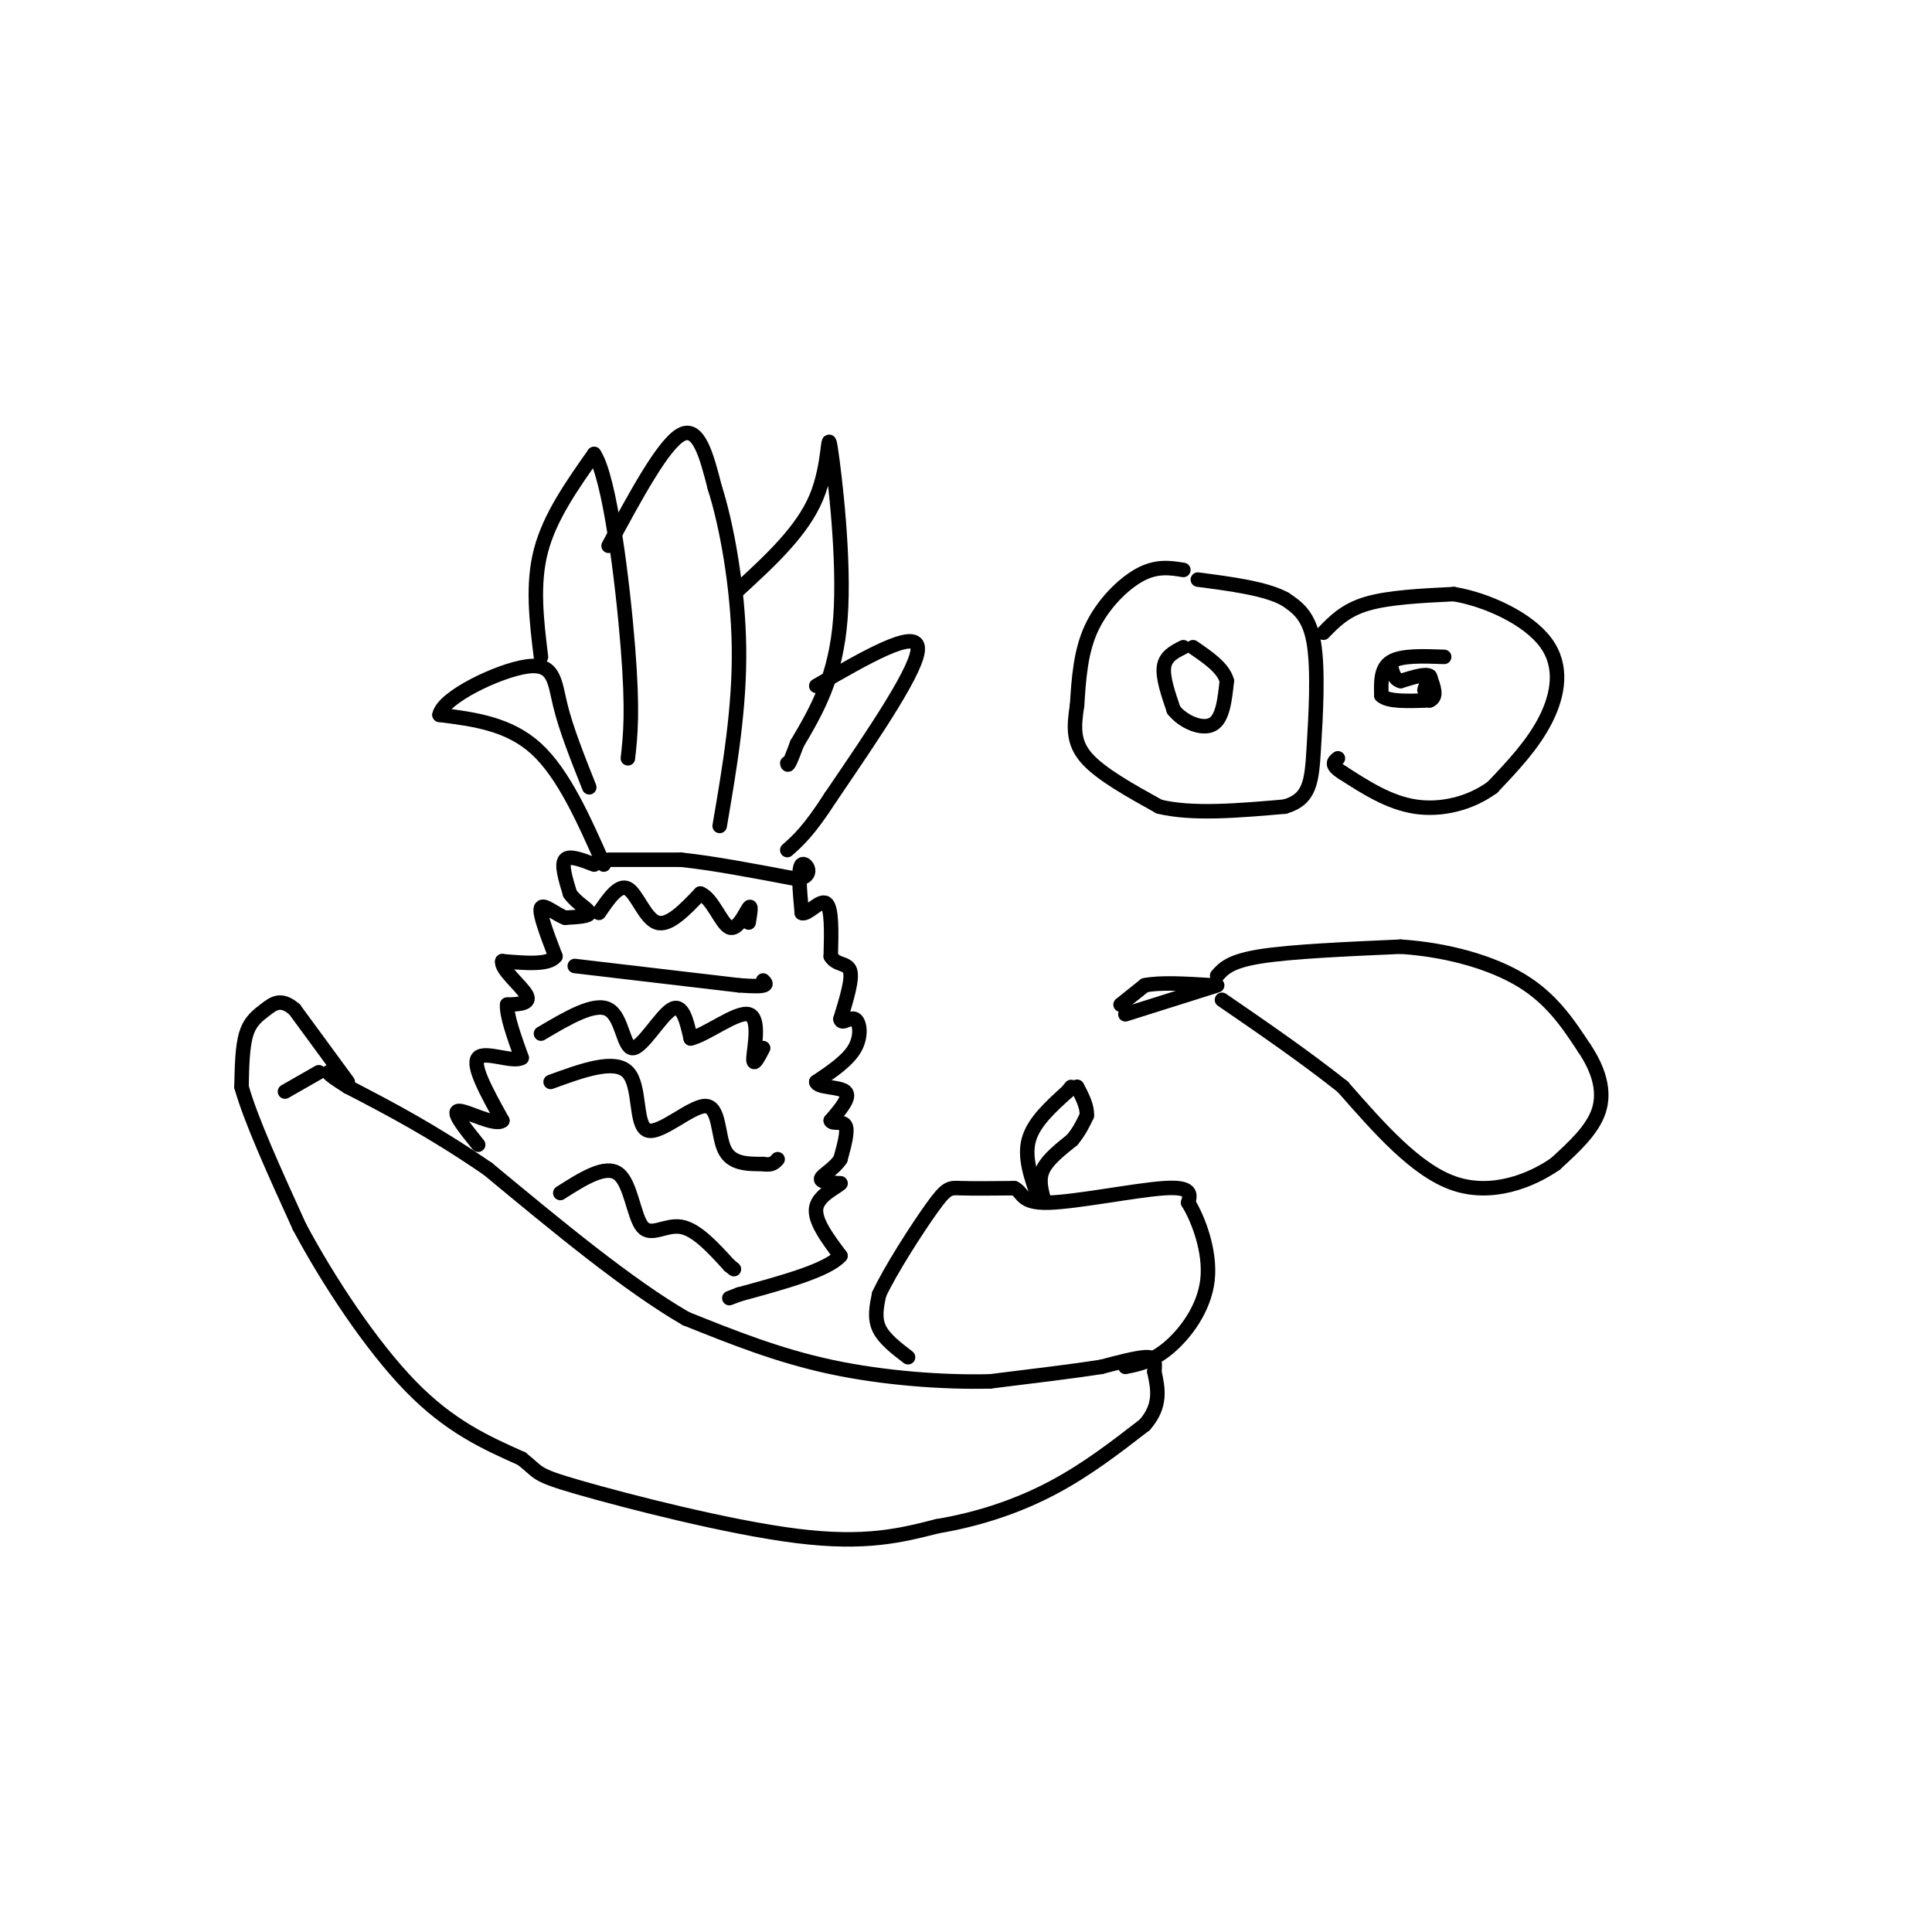 <svg viewBox='0 0 400 400' version='1.1' xmlns='http://www.w3.org/2000/svg' xmlns:xlink='http://www.w3.org/1999/xlink'><g fill='none' stroke='#000000' stroke-width='3' stroke-linecap='round' stroke-linejoin='round'><path d='M72,224c0.000,0.000 -11.000,-15.000 -11,-15'/><path d='M61,209c-2.833,-2.488 -4.417,-1.208 -6,0c-1.583,1.208 -3.167,2.345 -4,5c-0.833,2.655 -0.917,6.827 -1,11'/><path d='M50,225c1.833,6.667 6.917,17.833 12,29'/><path d='M62,254c5.956,11.178 14.844,24.622 23,33c8.156,8.378 15.578,11.689 23,15'/><path d='M108,302c3.940,3.060 2.292,3.208 12,6c9.708,2.792 30.774,8.226 45,10c14.226,1.774 21.613,-0.113 29,-2'/><path d='M194,316c9.000,-1.511 17.000,-4.289 24,-8c7.000,-3.711 13.000,-8.356 19,-13'/><path d='M237,295c3.500,-4.000 2.750,-7.500 2,-11'/><path d='M239,284c0.267,-2.467 -0.067,-3.133 -2,-3c-1.933,0.133 -5.467,1.067 -9,2'/><path d='M228,283c-5.333,0.833 -14.167,1.917 -23,3'/><path d='M205,286c-9.578,0.244 -22.022,-0.644 -33,-3c-10.978,-2.356 -20.489,-6.178 -30,-10'/><path d='M142,273c-11.833,-6.833 -26.417,-18.917 -41,-31'/><path d='M101,242c-11.667,-8.000 -20.333,-12.500 -29,-17'/><path d='M72,225c-5.333,-3.333 -4.167,-3.167 -3,-3'/><path d='M66,222c0.000,0.000 -7.000,4.000 -7,4'/><path d='M125,179c-4.167,-9.417 -8.333,-18.833 -14,-24c-5.667,-5.167 -12.833,-6.083 -20,-7'/><path d='M91,148c0.631,-3.619 12.208,-9.167 18,-10c5.792,-0.833 5.798,3.048 7,8c1.202,4.952 3.601,10.976 6,17'/><path d='M112,136c-0.917,-7.500 -1.833,-15.000 0,-22c1.833,-7.000 6.417,-13.500 11,-20'/><path d='M123,94c3.267,4.756 5.933,26.644 7,40c1.067,13.356 0.533,18.178 0,23'/><path d='M126,113c5.667,-10.500 11.333,-21.000 15,-23c3.667,-2.000 5.333,4.500 7,11'/><path d='M148,101c2.378,7.400 4.822,20.400 5,33c0.178,12.600 -1.911,24.800 -4,37'/><path d='M153,122c6.536,-6.012 13.071,-12.024 16,-19c2.929,-6.976 2.250,-14.917 3,-10c0.750,4.917 2.929,22.690 2,35c-0.929,12.310 -4.964,19.155 -9,26'/><path d='M165,154c-1.833,5.000 -1.917,4.500 -2,4'/><path d='M169,142c10.250,-5.917 20.500,-11.833 21,-8c0.500,3.833 -8.750,17.417 -18,31'/><path d='M172,165c-4.500,7.000 -6.750,9.000 -9,11'/><path d='M123,179c-2.583,-1.000 -5.167,-2.000 -6,-1c-0.833,1.000 0.083,4.000 1,7'/><path d='M118,185c1.267,1.933 3.933,3.267 4,4c0.067,0.733 -2.467,0.867 -5,1'/><path d='M117,190c-2.022,-0.733 -4.578,-3.067 -5,-2c-0.422,1.067 1.289,5.533 3,10'/><path d='M115,198c-1.333,1.833 -6.167,1.417 -11,1'/><path d='M104,199c-0.422,1.622 4.022,5.178 5,7c0.978,1.822 -1.511,1.911 -4,2'/><path d='M105,208c-0.167,2.167 1.417,6.583 3,11'/><path d='M108,219c-1.756,1.133 -7.644,-1.533 -9,0c-1.356,1.533 1.822,7.267 5,13'/><path d='M104,232c-1.400,1.267 -7.400,-2.067 -9,-2c-1.600,0.067 1.200,3.533 4,7'/><path d='M126,178c0.000,0.000 15.000,0.000 15,0'/><path d='M141,178c6.500,0.667 15.250,2.333 24,4'/><path d='M165,182c3.956,-0.489 1.844,-3.711 1,-3c-0.844,0.711 -0.422,5.356 0,10'/><path d='M166,189c1.067,0.622 3.733,-2.822 5,-2c1.267,0.822 1.133,5.911 1,11'/><path d='M172,198c1.133,1.933 3.467,1.267 4,3c0.533,1.733 -0.733,5.867 -2,10'/><path d='M174,211c0.274,1.274 1.958,-0.542 3,0c1.042,0.542 1.440,3.440 0,6c-1.440,2.560 -4.720,4.780 -8,7'/><path d='M169,224c0.222,1.267 4.778,0.933 6,2c1.222,1.067 -0.889,3.533 -3,6'/><path d='M172,232c0.244,0.844 2.356,-0.044 3,1c0.644,1.044 -0.178,4.022 -1,7'/><path d='M174,240c-1.222,1.933 -3.778,3.267 -4,4c-0.222,0.733 1.889,0.867 4,1'/><path d='M174,245c-0.711,0.822 -4.489,2.378 -5,5c-0.511,2.622 2.244,6.311 5,10'/><path d='M174,260c-2.667,3.000 -11.833,5.500 -21,8'/><path d='M153,268c-3.500,1.333 -1.750,0.667 0,0'/><path d='M124,189c2.067,-3.022 4.133,-6.044 6,-5c1.867,1.044 3.533,6.156 6,7c2.467,0.844 5.733,-2.578 9,-6'/><path d='M145,185c2.512,0.929 4.292,6.250 6,7c1.708,0.750 3.345,-3.071 4,-4c0.655,-0.929 0.327,1.036 0,3'/><path d='M119,200c0.000,0.000 34.000,4.000 34,4'/><path d='M153,204c6.500,0.500 5.750,-0.250 5,-1'/><path d='M112,214c5.565,-3.292 11.131,-6.583 14,-5c2.869,1.583 3.042,8.042 5,8c1.958,-0.042 5.702,-6.583 8,-8c2.298,-1.417 3.149,2.292 4,6'/><path d='M143,215c3.298,-0.762 9.542,-5.667 12,-5c2.458,0.667 1.131,6.905 1,9c-0.131,2.095 0.935,0.048 2,-2'/><path d='M114,224c6.654,-2.423 13.308,-4.845 16,-2c2.692,2.845 1.423,10.959 4,12c2.577,1.041 9.002,-4.989 12,-5c2.998,-0.011 2.571,5.997 4,9c1.429,3.003 4.715,3.002 8,3'/><path d='M158,241c1.833,0.333 2.417,-0.333 3,-1'/><path d='M116,247c4.685,-2.982 9.369,-5.964 12,-4c2.631,1.964 3.208,8.875 5,11c1.792,2.125 4.798,-0.536 8,0c3.202,0.536 6.601,4.268 10,8'/><path d='M151,262c1.667,1.333 0.833,0.667 0,0'/><path d='M188,281c-2.500,-1.917 -5.000,-3.833 -6,-6c-1.000,-2.167 -0.500,-4.583 0,-7'/><path d='M182,268c2.262,-4.917 7.917,-13.708 11,-18c3.083,-4.292 3.595,-4.083 6,-4c2.405,0.083 6.702,0.042 11,0'/><path d='M210,246c1.917,0.893 1.208,3.125 7,3c5.792,-0.125 18.083,-2.607 24,-3c5.917,-0.393 5.458,1.304 5,3'/><path d='M246,249c2.048,3.298 4.667,10.042 4,16c-0.667,5.958 -4.619,11.131 -8,14c-3.381,2.869 -6.190,3.435 -9,4'/><path d='M215,248c-1.500,-4.167 -3.000,-8.333 -2,-12c1.000,-3.667 4.500,-6.833 8,-10'/><path d='M221,226c1.333,-1.667 0.667,-0.833 0,0'/><path d='M216,248c-0.500,-2.000 -1.000,-4.000 0,-6c1.000,-2.000 3.500,-4.000 6,-6'/><path d='M222,236c1.500,-1.833 2.250,-3.417 3,-5'/><path d='M225,231c0.167,-1.833 -0.917,-3.917 -2,-6'/><path d='M233,210c0.000,0.000 19.000,-6.000 19,-6'/><path d='M252,202c1.333,-1.500 2.667,-3.000 9,-4c6.333,-1.000 17.667,-1.500 29,-2'/><path d='M290,196c9.489,0.622 18.711,3.178 25,7c6.289,3.822 9.644,8.911 13,14'/><path d='M328,217c3.089,4.578 4.311,9.022 3,13c-1.311,3.978 -5.156,7.489 -9,11'/><path d='M322,241c-5.044,3.489 -13.156,6.711 -21,4c-7.844,-2.711 -15.422,-11.356 -23,-20'/><path d='M278,225c-8.000,-6.333 -16.500,-12.167 -25,-18'/><path d='M232,208c0.000,0.000 5.000,-4.000 5,-4'/><path d='M237,204c3.167,-0.667 8.583,-0.333 14,0'/><path d='M245,118c-2.756,-0.444 -5.511,-0.889 -9,1c-3.489,1.889 -7.711,6.111 -10,11c-2.289,4.889 -2.644,10.444 -3,16'/><path d='M223,146c-0.689,4.489 -0.911,7.711 2,11c2.911,3.289 8.956,6.644 15,10'/><path d='M240,167c6.833,1.667 16.417,0.833 26,0'/><path d='M266,167c5.310,-1.512 5.583,-5.292 6,-12c0.417,-6.708 0.976,-16.345 0,-22c-0.976,-5.655 -3.488,-7.327 -6,-9'/><path d='M266,124c-4.000,-2.167 -11.000,-3.083 -18,-4'/><path d='M245,134c-1.833,0.917 -3.667,1.833 -4,4c-0.333,2.167 0.833,5.583 2,9'/><path d='M243,147c1.956,2.467 5.844,4.133 8,3c2.156,-1.133 2.578,-5.067 3,-9'/><path d='M254,141c-0.667,-2.667 -3.833,-4.833 -7,-7'/><path d='M274,131c2.250,-2.333 4.500,-4.667 9,-6c4.500,-1.333 11.250,-1.667 18,-2'/><path d='M301,123c6.952,1.167 15.333,5.083 19,10c3.667,4.917 2.619,10.833 0,16c-2.619,5.167 -6.810,9.583 -11,14'/><path d='M309,163c-4.600,3.378 -10.600,4.822 -16,4c-5.400,-0.822 -10.200,-3.911 -15,-7'/><path d='M278,160c-2.667,-1.667 -1.833,-2.333 -1,-3'/><path d='M299,136c-4.417,-0.167 -8.833,-0.333 -11,1c-2.167,1.333 -2.083,4.167 -2,7'/><path d='M286,144c1.333,1.333 5.667,1.167 10,1'/><path d='M296,145c1.667,-0.667 0.833,-2.833 0,-5'/><path d='M296,140c-0.667,1.622 -1.333,3.244 -1,3c0.333,-0.244 1.667,-2.356 1,-3c-0.667,-0.644 -3.333,0.178 -6,1'/><path d='M290,141c-1.333,-0.333 -1.667,-1.667 -2,-3'/></g>
</svg>